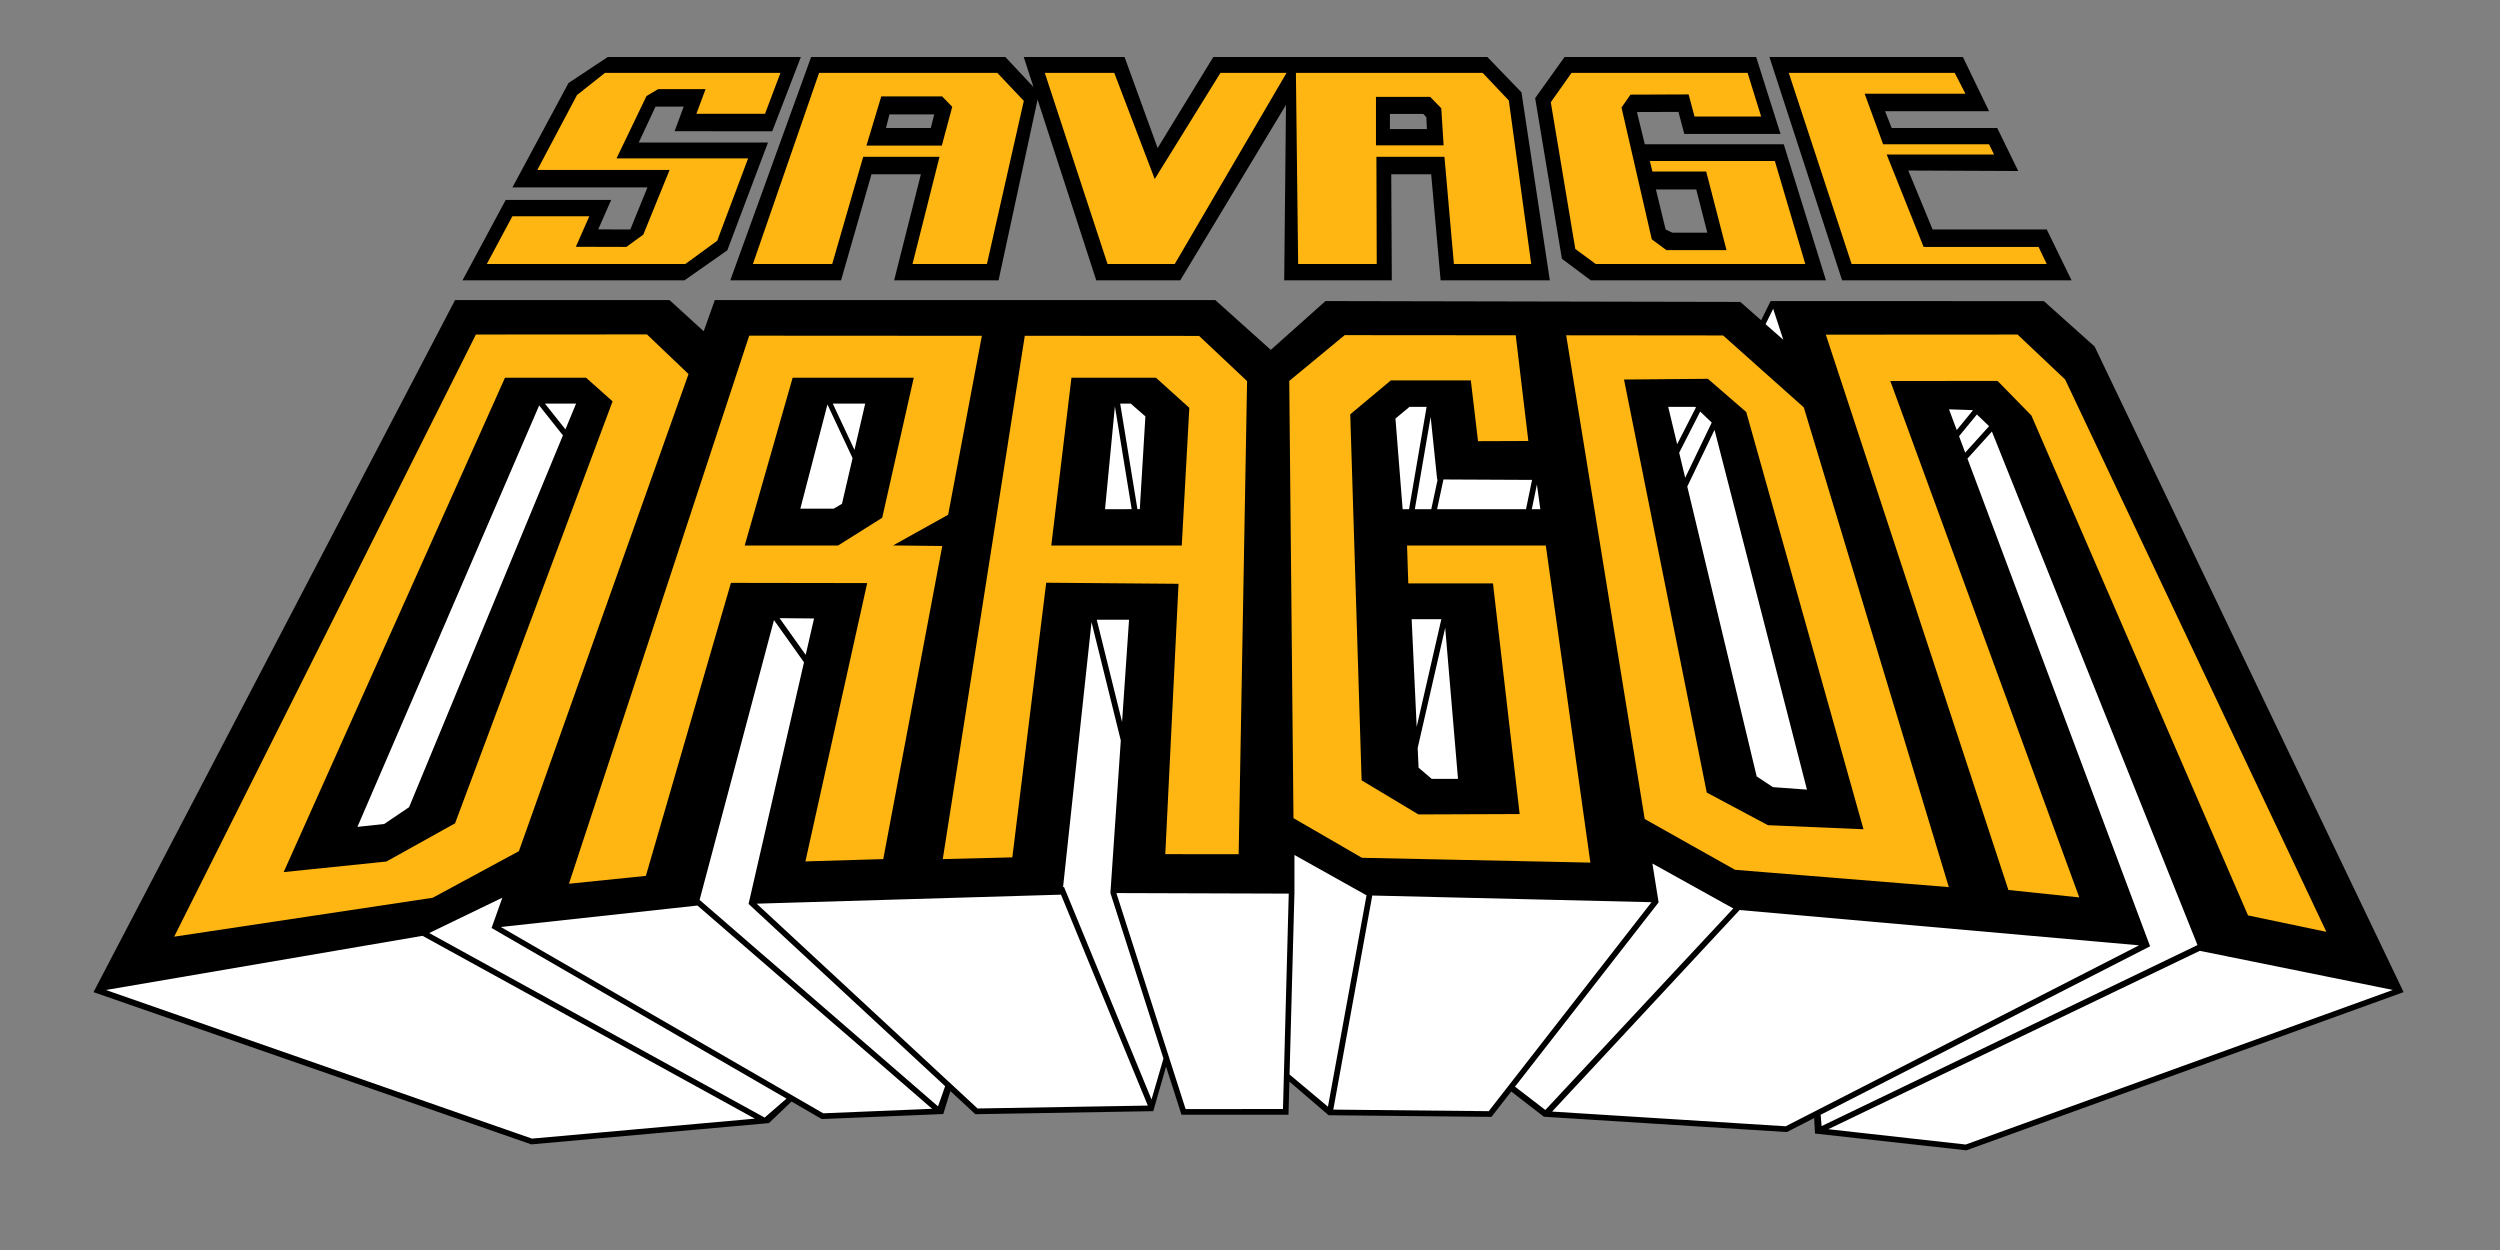 <?xml version="1.0" encoding="utf-8"?>
<!DOCTYPE svg PUBLIC "-//W3C//DTD SVG 1.1//EN" "http://www.w3.org/Graphics/SVG/1.1/DTD/svg11.dtd">
<svg version="1.1" id="Savage_Dragon_Logo" xmlns="http://www.w3.org/2000/svg" xmlns:xlink="http://www.w3.org/1999/xlink" x="0px" y="0px" width="1000px" height="500px" viewBox="0 0 1000 500" enable-background="new 0 0 1000 500" xml:space="preserve">
<rect x="0" y="0" width="1000" height="500" fill="#808080" stroke="none"/>
<polygon id="backdrop" fill="#FFFFFF" points="727.737,451.775 727.326,444.332 714.365,450.967 618.231,444.91 604.163,434.052 595.699,444.916 532.133,444.273 514.021,428.765 513.607,444.062 473.908,444.062 466.896,422.177 460.826,442.619 390.834,443.845 379.281,433.135 375.95,443.838 329.167,445.768 316.338,438.347 306.772,447.47 212.724,455.896 39.998,395.821 183.133,121.838 267.078,121.838 282.284,135.701 287.215,121.838 485.406,121.838 508.318,142.394 530.894,122.249 695.448,122.586 705.049,131.06 709.393,122.248 816.86,122.27 836.354,139.715 958.932,395.819 786.339,458.263"/>
<path id="outline" fill="#000000" d="M837.84,138.6l-20.29-18.15l-109.29-0.03v0.01l-0.01-0.01l-3.79,7.69l-8.32-7.34l-165.94-0.35l-21.88,19.53 l-22.21-19.93H285.93l-4.45,12.48l-13.689-12.48H182.03L37.41,396.84l-0.011,0.01l174.86,60.812l0.24,0.09l95.069-8.51l9.04-8.63 l12.101,7.01l48.6-2.01l2.851-9.182l9.979,9.25l71.17-1.22l5.11-17.81l6.17,19.229h42.8l0.36-13.25l15.699,13.46l65.141,0.66 l7.899-10.15l13.069,10.092l96.87,6.108l0.32,0.021l10.909-5.59l-0.001-0.014l0.012,0.014l0.33,6.188l60.29,6.68l0.27,0.03 l174.881-63.28L837.84,138.6z M452.3,161.44l5.859,5.12l-2.239,37.09h-0.95l-6.891-42.21H452.3z M445.959,162.52l6.711,41.14 l-10.66,0.03L445.959,162.52z M451.619,247.9l-2.79,40.89l-10.12-40.89H451.619L451.619,247.9z M346.08,161.44l-4.29,18.53 l-8.681-18.53H346.08z M330.98,161.78l10.05,21.47l-4.239,18.27l-3.32,1.96h-13.34L330.98,161.78z M325.62,247.39l-3.341,14.56 l-10.449-14.69L325.62,247.39z M230.43,161.44l-4.26,10.31l-8.19-10.31H230.43z M215.67,162.17l9.5,11.98l-61.54,148.73l-9.95,6.71 l-10.71,1.16L215.67,162.17z M212.79,455.44L42.36,396l126.65-21.67l132.93,73.13L212.79,455.44z M305.86,447.03l-134.18-73.82 l29.26-14.13l-4.31,12.11v0.01l117.97,68.25L305.86,447.03z M329.29,445.32L200.32,370.79l78.66-8.57l93.88,81.3L329.29,445.32z M375.21,442.55l-95.37-82.59l29.75-111.93l12.01,16.89l-22.17,96.65l78.63,72.91L375.21,442.55z M391.02,443.39l-88.35-81.92 l121.729-3.608l34.73,84.37L391.02,443.39z M460.61,439.8l-35.03-85.06l-0.359,0.148l11.39-106.04l11.71,47.35l-4.16,61.02h0.011 l21.21,66.19L460.61,439.8z M513.191,443.61l-38.95,0.01l-27.689-86.39l68.949,0.22L513.191,443.61z M795.64,170.47l-9.561,10.57 l-2.46-6.56l7.131-8.69L795.64,170.47z M788.909,164.04l0.189,0.18l-6.399,7.8l-3.101-8.29L788.909,164.04z M709.27,123.51 l4.04,12.4l-7.079-6.24L709.27,123.51z M722.781,315.85l-13.62-1l-6.489-4.29L674.91,194.61l10.899-22.67L722.781,315.85z M684.691,169.03l-10.62,22.08l-2.399-10.02l8.409-16.47L684.691,169.03z M678.119,162.74l0.25,0.24l-7.51,14.71l-3.58-14.95 H678.119z M616.13,203.69h-3.41l2.04-9.9L616.13,203.69z M612.821,191.96l-2.42,11.73h-35.57l2.551-11.9L612.821,191.96z M578.079,251.12l5.12,60.438h-10.51l-5.261-4.488l-0.359-7.88L578.079,251.12z M566.67,290.74l-2.011-43.06h11.88L566.67,290.74z M574.861,191.78h0.199l-2.55,11.91h-6.58l6.33-36.96L574.861,191.78z M563.81,162.74h6.83l-7.021,40.95h-2.561l-2.88-36.27 L563.81,162.74z M531.18,442.68l-15.359-12.88l1.949-72.34h0.011V342l28.83,16.13L531.18,442.68z M595.49,444.47l-62.17-0.63 l15.59-85.63l111.7,2.67L595.49,444.47z M606,434.67l57.439-73.72l-2.479-15.54l32.359,17.97l-75.181,80.61L606,434.67z M714.27,450.51l-93.43-5.88l75-80.62l159.779,14.12L714.27,450.51z M728.26,445.91l131.779-67.392l-0.01-0.02l-73.05-195.06 l9.779-10.82L879,378.03l-150.36,72.41L728.26,445.91z M786.281,457.81l-54.971-6.13l148.61-71.35l77.21,15.65L786.281,457.81z M713.5,57.71h-55.58l-3.141-12.89l16.609-0.06l2.33,8.81h38.49l-9.75-30.76h-76.65l-11.75,16.44l10.7,64.26l11.55,8.63h94.08 L713.5,57.71z M668.92,93.06l-2.67-1.27l-3.891-16.01H678.5l4.42,17.28H668.92z M608.59,36.94l-13.641-14.13H485.32l-22.27,36.4 l-13.23-36.4H409.5l3.89,11.99l1.64,5.05l23.471,72.29h33.59l42.3-70.18l-0.71,70.18h43.04L556.5,69.7h15.97l3.78,42.44h43.68 L608.59,36.94z M555.97,51.62v-6.06h13.34l1.229,1.33l0.221,4.73H555.97z M413.39,34.8l-11.25-11.99H324.45l-32.341,89.33h44.311 L348.6,69.7h19.76l-10.71,42.44h41.771l15.609-72.29l0.58-2.69L413.39,34.8z M372.31,51.21H354.4l1.38-5.46H373.7L372.31,51.21z M818.699,91.79h-45.66l-9.72-23.58l43.97,0.19l-8.39-17.19h-42.22l-2.66-6.74h41.601l-10.46-21.66H707.77l29.07,89.33h91.79 L818.699,91.79z M308.9,52.5l11.44-29.69h-77.25l-15.69,10.4l-22.42,41.74h54l-6.85,16.84l-12.84-0.03l5.18-11.8h-42.18L185,112.14 h88.77l17.16-12.02l16.26-43.1h-51.7l6.721-14.39h11.279l-3.659,9.86L308.9,52.5z"/>
<path id="color" fill="#FFB612" d="M799.021,152.368l-42.892,0.038l75.584,206.564l-28.352-2.98l-73.029-222.123l76.711-0.045 l19.015,17.978l104.491,220.938l-31.338-6.57l-86.649-199.959L799.021,152.368z M779.526,354.84l-85.515-6.918l-36.13-20.324 L626.47,134.118l62.767,0.061l32.284,28.786L779.526,354.84z M707.178,330.078l38.217,1.627l-46.899-166.9L683.15,151.52 l-33.548,0.289l33.102,165.214L707.178,330.078z M618.323,218.207h-55.508l0.5,15.14h33.872l10.674,92.272l-40.506,0.152 l-22.709-13.625l-4.543-146.42l16.224-13.558h32.006l2.877,24.307l20.127-0.076l-5.047-42.284l-68.408-0.054L515.7,152.372 l1.688,174.881l27.388,15.865l91.37,1.921L618.323,218.207z M498.829,152.435l-3.367,189.256l-29.349-0.031l5.299-108.139 l-52.928-0.433L404.93,342.947l-27.818,0.688l32.803-209.315l69.729,0.045L498.829,152.435z M475.729,163.139l-13.339-12.043 h-33.813l-8.066,67.111h52.189L475.729,163.139z M379.261,205.892l-22.057,12.292l19.701,0.213l-23.603,125.24l-31.141,0.924 l24.715-111.327l-54.501-0.084l-34.033,117.2l-30.763,3.145l72.1-219.224l93.068,0.054L379.261,205.892z M365.501,151.096h-48.446 l-19.174,67.111h37.341l17.659-11.097L365.501,151.096z M275.407,149.62l-67.854,190.856l-34.487,18.631L69.666,374.67 l120.695-240.863l68.424-0.045L275.407,149.62z M245.03,160.542l-10.598-9.445h-32.436L113.47,348.836l41.087-4.224l27.471-15.284 L245.03,160.542z M263.263,35.656l-4.667,2.758L246.617,63.35h52.634l-12.374,32.943l-12.734,9.302h-79.417l10.225-19.087h30.774 l-5.385,12.203l20.204,0.056l6.775-4.922l10.518-25.869h-52.914L230.8,38.022l11.205-8.878h70.181l-6.181,16.379h-27.444 l3.661-9.865h-18.96L263.263,35.656L263.263,35.656z M740.646,105.592L715.5,29.142h66.378l4.305,8.357H745.87l7.383,20.215h42.363 l2.014,4.096h-42.957l14.767,36.954h45.981l3.266,6.829L740.646,105.592L740.646,105.592z M398.914,29.141h-71.277l-26.468,76.45 h31.717l12.396-42.86h30.524l-10.801,42.86h29.77l14.753-65.244L398.914,29.141z M376.729,58.24h-30.15l5.93-19.682h24.35 l4.037,4.164L376.729,58.24z M469.901,105.592h-26.885l-25.104-76.45h27.792l16.182,42.472l26.3-42.472h26.436L469.901,105.592z M603.525,40.188l-10.461-11.047h-74.701l0.895,76.45h31.438l-0.131-42.86h27.211l3.784,42.86h30.923L603.525,40.188z M550.387,58.144V38.747h21.67l4.447,4.542l0.942,14.855H550.387z M630.115,99.577l-9.797-58.68l8.299-11.755h70.42l5.421,17.461 h-26.655l-2.345-8.838l-23.259,0.09l-3.597,5.152l12.109,52.703l5.865,4.354h24.032l-8.123-31.439h-21.511l-1.048-4.231h50.011 l12.18,41.203h-83.834L630.115,99.577z"/>
</svg>
